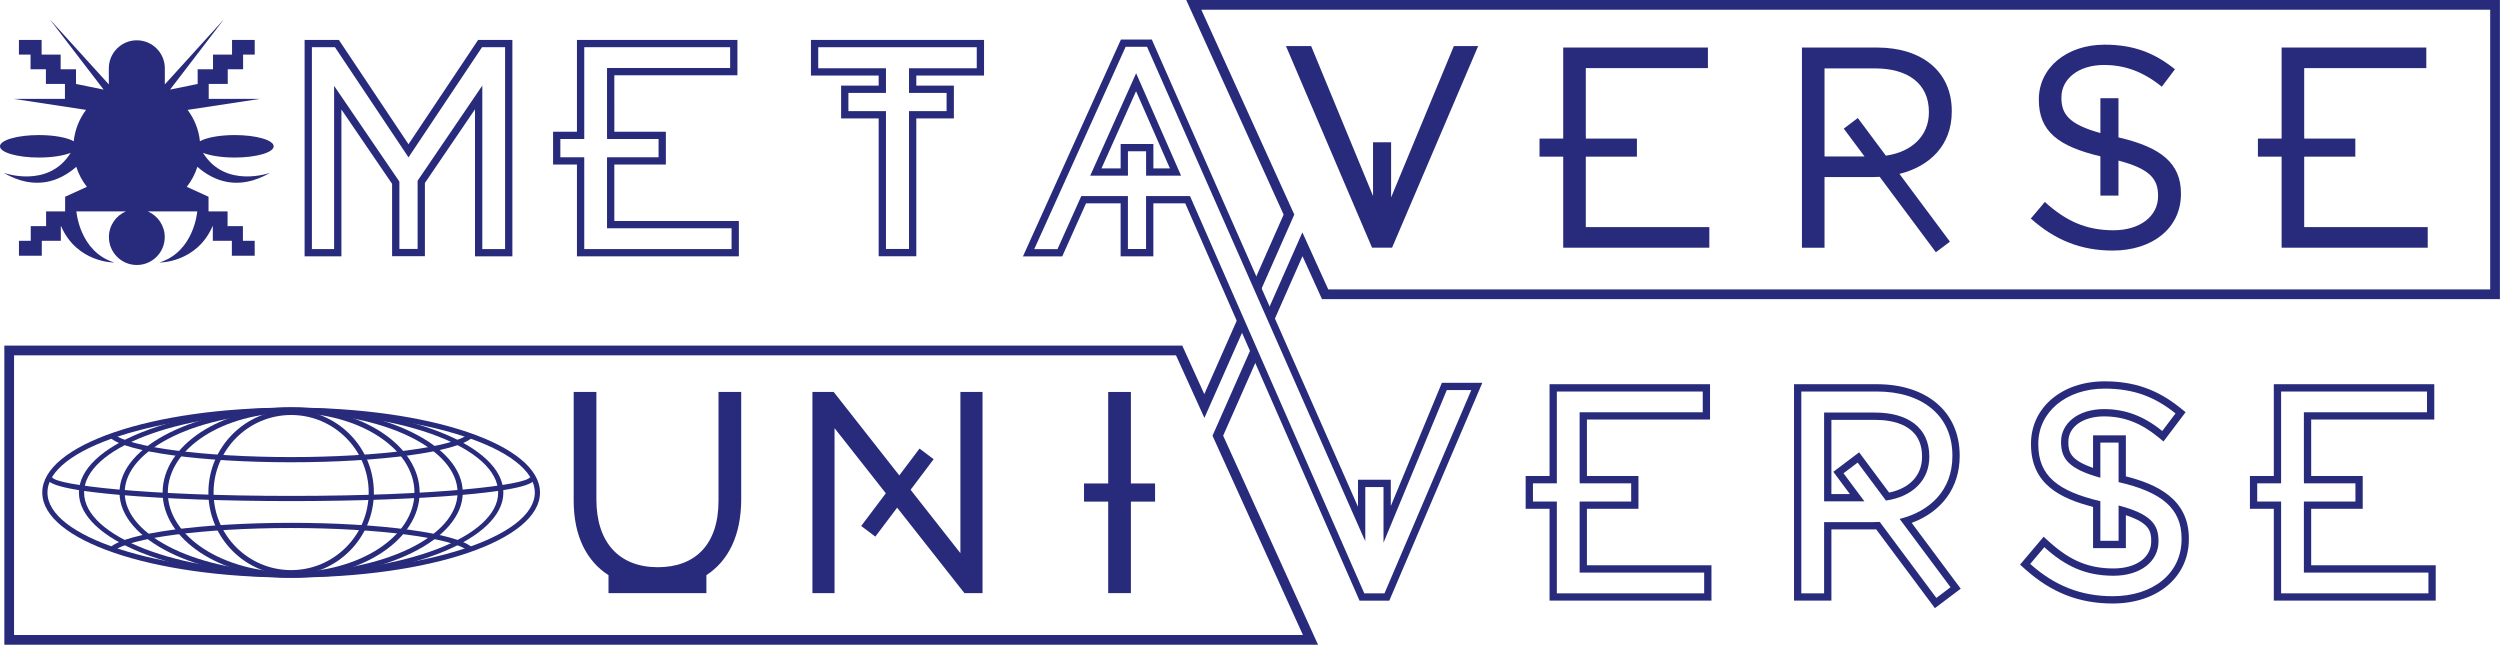 <?xml version="1.0" encoding="UTF-8" standalone="no"?>
<!DOCTYPE svg PUBLIC "-//W3C//DTD SVG 1.1//EN" "http://www.w3.org/Graphics/SVG/1.1/DTD/svg11.dtd">
<svg width="100%" height="100%" viewBox="0 0 2407 621" version="1.1" xmlns="http://www.w3.org/2000/svg" xmlns:xlink="http://www.w3.org/1999/xlink" xml:space="preserve" xmlns:serif="http://www.serif.com/" style="fill-rule:evenodd;clip-rule:evenodd;stroke-linejoin:round;stroke-miterlimit:2;">
    <g transform="matrix(4.167,0,0,4.167,924.681,571.05)">
        <path d="M0,-46.476L0,-9.231L-11.51,-23.871L-6.184,-30.939L-9.447,-33.401L-14.124,-27.194L-29.28,-46.476L-34.19,-46.476L-34.19,0L-29.079,0L-29.079,-38.112L-17.232,-23.066L-22.925,-15.513L-19.661,-13.053L-14.618,-19.747L0.93,0L5.111,0L5.111,-46.476L0,-46.476Z" style="fill:rgb(40,43,124);fill-rule:nonzero;"/>
    </g>
    <g transform="matrix(4.167,0,0,4.167,1066.97,571.05)">
        <path d="M0,-46.476L0,-25.337L-5.586,-25.337L-5.586,-21.141L0,-21.141L0,0L5.245,0L5.245,-21.141L10.831,-21.141L10.831,-25.337L5.245,-25.337L5.245,-46.476L0,-46.476Z" style="fill:rgb(40,43,124);fill-rule:nonzero;"/>
    </g>
    <g transform="matrix(4.167,0,0,4.167,691.78,571.051)">
        <path d="M0,-46.476L0,-21.322C0,-11.163 -5.445,-5.985 -14.01,-5.985C-22.905,-5.985 -28.216,-11.629 -28.216,-21.654L-28.216,-46.476L-33.461,-46.476L-33.461,-21.322C-33.461,-13.169 -30.445,-7.372 -25.416,-4.141L-25.416,0L-2.8,0L-2.8,-4.155C2.247,-7.421 5.245,-13.315 5.245,-21.721L5.245,-46.476L0,-46.476Z" style="fill:rgb(40,43,124);fill-rule:nonzero;"/>
    </g>
    <g transform="matrix(4.167,0,0,4.167,1399.76,238.484)">
        <path d="M0,-46.581L-14.496,-11.614L-14.496,-24.362L-18.67,-24.362L-18.67,-11.956L-32.969,-46.581L-38.785,-46.581L-18.897,0L-14.272,0L5.617,-46.581L0,-46.581Z" style="fill:rgb(40,43,124);fill-rule:nonzero;"/>
    </g>
    <g transform="matrix(4.167,0,0,4.167,2039.66,151.966)">
        <path d="M0,-4.723L0,-13.772L-4.176,-13.772L-4.176,-5.73C-11.372,-7.713 -13.182,-10.058 -13.182,-13.857L-13.182,-13.987C-13.182,-18.152 -9.348,-21.455 -3.335,-21.455C1.423,-21.455 5.715,-19.934 10.01,-16.434L13.052,-20.463C8.357,-24.23 3.534,-26.147 -3.205,-26.147C-11.989,-26.147 -18.398,-20.793 -18.398,-13.525L-18.398,-13.394C-18.398,-6.117 -13.901,-2.662 -4.176,-0.35L-4.176,8.732L0,8.732L0,0.632C7.293,2.548 9.151,4.908 9.151,8.739L9.151,8.871C9.151,13.432 5.057,16.734 -1.156,16.734C-7.565,16.734 -12.189,14.554 -17.013,10.193L-20.251,14.024C-14.701,18.982 -8.689,21.424 -1.353,21.424C7.832,21.424 14.438,16.274 14.438,8.342L14.438,8.212C14.438,1.288 9.863,-2.462 0,-4.723" style="fill:rgb(40,43,124);fill-rule:nonzero;"/>
    </g>
    <g transform="matrix(4.167,0,0,4.167,1879.17,181.191)">
        <path d="M0,-17.7L0,-17.833C0,-26.951 -6.871,-32.501 -17.311,-32.501L-34.622,-32.501L-34.622,13.75L-29.401,13.75L-29.401,-2.57L-18.172,-2.57C-17.66,-2.57 -17.155,-2.592 -16.653,-2.62L-3.676,14.801L-0.427,12.353L-12.09,-3.301C-5.129,-5.033 0,-9.878 0,-17.7M-5.287,-17.503C-5.287,-12.183 -9.131,-8.382 -15.232,-7.517L-21.709,-16.214L-24.955,-13.766L-20.16,-7.33L-29.401,-7.33L-29.401,-27.676L-17.708,-27.676C-10.24,-27.676 -5.287,-24.242 -5.287,-17.636L-5.287,-17.503Z" style="fill:rgb(40,43,124);fill-rule:nonzero;"/>
    </g>
    <g transform="matrix(4.167,0,0,4.167,1505.06,238.485)">
        <path d="M0,-46.251L0,-25.214L-5.475,-25.214L-5.475,-21.038L0,-21.038L0,0L33.762,0L33.762,-4.758L5.22,-4.758L5.22,-20.945L5.235,-20.945L5.235,-21.038L17.031,-21.038L17.031,-25.214L5.235,-25.214L5.235,-25.705L5.22,-25.705L5.22,-41.495L33.433,-41.495L33.433,-46.251L0,-46.251Z" style="fill:rgb(40,43,124);fill-rule:nonzero;"/>
    </g>
    <g transform="matrix(4.167,0,0,4.167,2196.73,238.485)">
        <path d="M0,-46.251L0,-25.214L-5.474,-25.214L-5.474,-21.038L0,-21.038L0,0L33.763,0L33.763,-4.758L5.22,-4.758L5.22,-20.945L5.235,-20.945L5.235,-21.038L17.033,-21.038L17.033,-25.214L5.235,-25.214L5.235,-25.705L5.22,-25.705L5.22,-41.495L33.433,-41.495L33.433,-46.251L0,-46.251Z" style="fill:rgb(40,43,124);fill-rule:nonzero;"/>
    </g>
    <g transform="matrix(4.167,0,0,4.167,591.473,126.827)">
        <path d="M0,7.583L11.908,7.582L11.908,-0L0.005,-0L0,-13.043L28.444,-13.043L28.444,-21.21L-8.635,-21.21L-8.635,-0L-14.154,-0L-14.154,7.582L-8.635,7.582L-8.635,28.793L28.776,28.793L28.776,20.624L0,20.624L0,7.583ZM27.09,22.31L27.09,27.107L-6.949,27.107L-6.949,5.896L-12.469,5.896L-12.469,1.685L-6.949,1.685L-6.949,-19.524L26.759,-19.524L26.759,-14.729L-1.686,-14.729L-1.686,1.191L-1.671,1.191L-1.671,1.685L10.222,1.685L10.222,5.896L-1.671,5.896L-1.671,5.99L-1.686,5.99L-1.686,22.31L27.09,22.31Z" style="fill:rgb(40,43,124);fill-rule:nonzero;"/>
    </g>
    <g transform="matrix(4.167,0,0,4.167,1527.89,458.309)">
        <path d="M0,7.581L11.908,7.58L11.908,-0.002L0.004,-0.002L0,-13.044L28.445,-13.044L28.445,-21.211L-8.635,-21.211L-8.635,-0.002L-14.155,-0.002L-14.155,7.58L-8.635,7.58L-8.635,28.792L28.775,28.792L28.775,20.623L0,20.623L0,7.581ZM27.09,22.309L27.09,27.106L-6.949,27.106L-6.949,5.895L-12.47,5.895L-12.47,1.684L-6.949,1.684L-6.949,-19.525L26.759,-19.525L26.759,-14.73L-1.686,-14.73L-1.686,1.19L-1.671,1.19L-1.671,1.684L10.222,1.684L10.222,5.895L-1.671,5.895L-1.671,5.989L-1.686,5.989L-1.686,22.309L27.09,22.309Z" style="fill:rgb(40,43,124);fill-rule:nonzero;"/>
    </g>
    <g transform="matrix(4.167,0,0,4.167,780.779,212.418)">
        <path d="M0,-33.519L15.648,-33.519L15.648,-31.194L6.968,-31.194L6.968,-23.614L15.648,-23.614L15.648,8.233L24.345,8.233L24.345,-23.614L33.024,-23.614L33.024,-31.194L24.345,-31.194L24.345,-33.519L39.995,-33.519L39.995,-41.752L0,-41.752L0,-33.519ZM1.685,-40.066L38.309,-40.066L38.309,-35.204L22.66,-35.204L22.66,-29.508L31.338,-29.508L31.338,-25.3L22.66,-25.3L22.66,6.547L17.334,6.547L17.334,-25.3L8.654,-25.3L8.654,-29.508L17.334,-29.508L17.334,-35.204L1.685,-35.204L1.685,-40.066Z" style="fill:rgb(40,43,124);fill-rule:nonzero;"/>
    </g>
    <g transform="matrix(4.167,0,0,4.167,1049.66,70.511)">
        <path d="M0,23.671L8.715,23.671L8.715,18.032L12.909,18.032L12.909,23.671L20.994,23.671L10.608,0L0,23.671ZM14.594,21.985L14.594,16.346L7.029,16.346L7.029,21.985L2.604,21.985L10.592,4.159L18.414,21.985L14.594,21.985Z" style="fill:rgb(40,43,124);fill-rule:nonzero;"/>
    </g>
    <g transform="matrix(4.167,0,0,4.167,1339.07,129.167)">
        <path d="M0,85.921L0,79.852L-7.581,79.852L-7.581,86.096L-55.222,-21.866L-62.358,-21.866L-84.997,28.251L-75.923,28.251L-70.422,15.986L-62.428,15.986L-62.428,28.226L-54.864,28.226L-54.864,15.986L-47.5,15.986L-7.668,106.778L-7.225,107.787L-0.348,107.787L21.145,57.45L11.802,57.45L0,85.921ZM18.592,59.136L-1.461,106.1L-6.124,106.1L-46.399,14.3L-56.549,14.3L-56.549,26.541L-60.743,26.541L-60.743,14.3L-71.514,14.3L-77.016,26.566L-82.386,26.566L-61.269,-20.18L-56.321,-20.18L-6.12,93.585L-6.186,93.342L-5.895,94.046L-5.895,81.538L-1.686,81.538L-1.686,94.391L12.929,59.136L18.592,59.136Z" style="fill:rgb(40,43,124);fill-rule:nonzero;"/>
    </g>
    <g transform="matrix(4.167,0,0,4.167,1857.55,439.957)">
        <path d="M0,0L0,-0.134C0,-6.795 -4.994,-10.257 -12.523,-10.257L-24.311,-10.257L-24.311,10.257L-14.995,10.257L-19.829,3.768L-16.557,1.3L-10.026,10.069C-3.875,9.196 0,5.364 0,0M-9.293,8.231L-16.218,-1.068L-22.182,3.431L-18.354,8.571L-22.626,8.571L-22.626,-8.571L-12.523,-8.571C-8.475,-8.571 -1.686,-7.475 -1.686,-0.135L-1.686,0C-1.686,4.219 -4.507,7.244 -9.293,8.231" style="fill:rgb(40,43,124);fill-rule:nonzero;"/>
    </g>
    <g transform="matrix(4.167,0,0,4.167,1886.79,516.317)">
        <path d="M0,-18.525L0,-18.659C0,-28.667 -7.512,-35.134 -19.139,-35.134L-38.279,-35.134L-38.279,14.87L-29.642,14.87L-29.642,-1.584L-20.007,-1.584C-19.768,-1.584 -19.529,-1.589 -19.292,-1.597L-5.73,16.609L0.238,12.112L-11.094,-3.097C-4.099,-5.67 0,-11.293 0,-18.525M-2.116,11.775L-5.391,14.243L-18.475,-3.321C-18.981,-3.292 -19.49,-3.271 -20.007,-3.271L-31.327,-3.271L-31.327,13.184L-36.593,13.184L-36.593,-33.447L-19.139,-33.447C-8.613,-33.447 -1.686,-27.852 -1.686,-18.659L-1.686,-18.525C-1.686,-10.639 -6.856,-5.754 -13.875,-4.007L-2.116,11.775Z" style="fill:rgb(40,43,124);fill-rule:nonzero;"/>
    </g>
    <g transform="matrix(4.167,0,0,4.167,2046.79,489.557)">
        <path d="M0,-7.419L0,-16.9L-7.583,-16.9L-7.583,-9.385C-12.831,-11.186 -13.29,-13.073 -13.29,-15.3L-13.29,-15.43C-13.29,-18.871 -9.902,-21.274 -5.049,-21.274C-0.516,-21.274 3.421,-19.786 7.341,-16.591L8.697,-15.485L13.804,-22.251L12.528,-23.275C7.27,-27.495 1.89,-29.376 -4.918,-29.376C-14.771,-29.376 -21.922,-23.316 -21.922,-14.965L-21.922,-14.832C-21.922,-5.62 -15.189,-2.325 -7.583,-0.363L-7.583,9.161L0,9.161L0,1.558C5.384,3.323 5.854,5.227 5.854,7.482L5.854,7.615C5.854,11.349 2.356,13.857 -2.851,13.857C-8.566,13.857 -12.87,12.072 -17.708,7.698L-19.001,6.529L-24.45,12.975L-23.227,14.069C-17.202,19.45 -10.79,21.957 -3.05,21.957C7.316,21.957 14.556,15.84 14.556,7.082L14.556,6.951C14.556,-2.266 7.043,-5.642 0,-7.419M12.87,7.082C12.87,15.079 6.21,20.271 -3.05,20.271C-10.446,20.271 -16.508,17.81 -22.104,12.811L-18.838,8.948C-13.976,13.345 -9.313,15.543 -2.851,15.543C3.412,15.543 7.54,12.214 7.54,7.615L7.54,7.482C7.54,3.62 5.667,1.241 -1.686,-0.691L-1.686,7.475L-5.897,7.475L-5.897,-1.682C-15.701,-4.012 -20.236,-7.496 -20.236,-14.832L-20.236,-14.965C-20.236,-22.293 -13.774,-27.69 -4.918,-27.69C1.877,-27.69 6.74,-25.758 11.473,-21.96L8.406,-17.898C4.076,-21.427 -0.252,-22.96 -5.049,-22.96C-11.11,-22.96 -14.976,-19.629 -14.976,-15.431L-14.976,-15.3C-14.976,-11.469 -13.152,-9.105 -5.897,-7.106L-5.897,-15.214L-1.686,-15.214L-1.686,-6.09C8.258,-3.81 12.87,-0.03 12.87,6.951L12.87,7.082Z" style="fill:rgb(40,43,124);fill-rule:nonzero;"/>
    </g>
    <g transform="matrix(4.167,0,0,4.167,393.305,146.393)">
        <path d="M0,-1.809L-16.088,-25.906L-24.006,-25.906L-24.006,24.097L-15.502,24.097L-15.502,-9.828L-3.791,7.348L-3.791,24.071L3.79,24.071L3.79,7.144L15.366,-9.881L15.366,24.097L24.002,24.097L24.002,-25.906L16.085,-25.906L0,-1.809ZM22.316,-24.22L22.316,22.411L17.052,22.411L17.052,-15.359L2.104,6.624L2.104,22.386L-2.106,22.386L-2.106,6.828L-17.188,-15.295L-17.188,22.411L-22.319,22.411L-22.319,-24.22L-16.989,-24.22L0,1.227L16.986,-24.22L22.316,-24.22Z" style="fill:rgb(40,43,124);fill-rule:nonzero;"/>
    </g>
    <g transform="matrix(4.167,0,0,4.167,2225.2,403.968)">
        <path d="M0,33.665L0,20.623L11.91,20.622L11.91,13.04L0.004,13.04L0,-0.002L28.445,-0.002L28.445,-8.169L-8.635,-8.169L-8.635,13.04L-14.153,13.04L-14.153,20.622L-8.635,20.622L-8.635,41.834L28.778,41.834L28.778,33.665L0,33.665ZM27.092,40.148L-6.949,40.148L-6.949,18.937L-12.467,18.937L-12.467,14.726L-6.949,14.726L-6.949,-6.483L26.759,-6.483L26.759,-1.688L-1.686,-1.688L-1.686,14.232L-1.671,14.232L-1.671,14.726L10.224,14.726L10.224,18.937L-1.671,18.937L-1.671,19.031L-1.686,19.031L-1.686,35.351L27.092,35.351L27.092,40.148Z" style="fill:rgb(40,43,124);fill-rule:nonzero;"/>
    </g>
    <g transform="matrix(4.167,0,0,4.167,1210.1,580.363)">
        <path d="M0,-56.228L-1.234,-58.997L-10.046,-39.057L-10.249,-38.596L10.648,7.445L-287.151,7.445L-287.151,-57.181L-18.684,-57.181L-12.119,-42.714L-3.085,-63.152L-4.319,-65.921L-12.145,-48.213L-17.236,-59.429L-289.399,-59.429L-289.399,9.693L14.136,9.693L-7.786,-38.609L0,-56.228Z" style="fill:rgb(40,43,124);fill-rule:nonzero;"/>
    </g>
    <g transform="matrix(4.167,0,0,4.167,1142.09,310.921)">
        <path d="M0,-74.621L22.507,-25.026L15.692,-9.606L16.938,-6.862L24.767,-24.578L24.97,-25.039L3.488,-72.373L301.287,-72.373L301.287,-7.747L32.819,-7.747L26.84,-20.922L18.806,-2.744L20.05,0L26.866,-15.423L31.37,-5.499L303.535,-5.499L303.535,-74.621L0,-74.621Z" style="fill:rgb(40,43,124);fill-rule:nonzero;"/>
    </g>
    <g transform="matrix(4.167,0,0,4.167,263.5,132.768)">
        <path d="M0,1.942C0,0.508 -4.031,-0.655 -9.004,-0.655C-12.52,-0.655 -15.557,-0.072 -17.04,0.775C-17.318,-1.931 -18.344,-4.408 -19.891,-6.474L-3.163,-9.018L-15.01,-9.018L-15.01,-12.462L-10.613,-12.462L-10.613,-15.854L-7.066,-15.854L-7.066,-19.247L-4.38,-19.247L-4.38,-22.639L-9.621,-22.639L-9.621,-19.247L-14.019,-19.247L-14.019,-15.854L-17.565,-15.854L-17.565,-12.462L-23.94,-11.163L-11.482,-27.424L-25.15,-12.362L-25.15,-16.093C-25.15,-19.645 -28.056,-22.55 -31.608,-22.55L-31.632,-22.55C-35.184,-22.55 -38.09,-19.645 -38.09,-16.093L-38.09,-12.362L-51.758,-27.424L-39.301,-11.163L-45.675,-12.462L-45.675,-15.854L-49.222,-15.854L-49.222,-19.247L-53.62,-19.247L-53.62,-22.639L-58.861,-22.639L-58.861,-19.247L-56.175,-19.247L-56.175,-15.854L-52.628,-15.854L-52.628,-12.462L-48.23,-12.462L-48.23,-9.018L-60.077,-9.018L-43.35,-6.474C-44.896,-4.408 -45.922,-1.931 -46.2,0.775C-47.683,-0.072 -50.72,-0.655 -54.236,-0.655C-59.209,-0.655 -63.24,0.508 -63.24,1.942C-63.24,3.376 -59.209,4.539 -54.236,4.539C-51.211,4.539 -48.541,4.107 -46.908,3.447C-52.076,11.834 -62.428,8.058 -62.428,8.058C-54.973,12.375 -49.284,9.9 -45.609,6.679C-45.076,8.378 -44.234,9.936 -43.162,11.306L-48.188,13.598L-48.188,16.99L-52.586,16.99L-52.586,20.383L-56.133,20.383L-56.133,23.775L-58.855,23.775L-58.855,27.219L-53.578,27.219L-53.578,23.775L-49.18,23.775L-49.18,20.383L-49.128,20.383C-45.437,28.906 -36.831,28.795 -36.831,28.795C-44.881,26.296 -45.582,16.99 -45.582,16.99L-45.633,17.04L-45.633,16.99L-34.166,16.99C-36.462,17.978 -38.07,20.259 -38.07,22.916C-38.07,26.478 -35.182,29.366 -31.62,29.366C-28.058,29.366 -25.171,26.478 -25.171,22.916C-25.171,20.259 -26.779,17.978 -29.074,16.99L-17.607,16.99L-17.607,17.04L-17.659,16.99C-17.659,16.99 -18.359,26.296 -26.41,28.795C-26.41,28.795 -17.803,28.906 -14.112,20.383L-14.061,20.383L-14.061,23.775L-9.663,23.775L-9.663,27.219L-4.386,27.219L-4.386,23.775L-7.108,23.775L-7.108,20.383L-10.654,20.383L-10.654,16.99L-15.052,16.99L-15.052,13.598L-20.079,11.306C-19.007,9.936 -18.164,8.378 -17.632,6.679C-13.956,9.9 -8.267,12.375 -0.813,8.058C-0.813,8.058 -11.164,11.834 -16.333,3.447C-14.7,4.107 -12.03,4.539 -9.004,4.539C-4.031,4.539 0,3.376 0,1.942" style="fill:rgb(40,43,124);fill-rule:nonzero;"/>
    </g>
    <g transform="matrix(4.167,0,0,4.167,280.303,392.433)">
        <path d="M0,39.261C-32.244,39.261 -57.501,30.638 -57.501,19.63C-57.501,8.622 -32.244,0 0,0C32.244,0 57.501,8.622 57.501,19.63C57.501,30.638 32.244,39.261 0,39.261M0,1.2C-31.044,1.2 -56.301,9.468 -56.301,19.63C-56.301,29.793 -31.044,38.06 0,38.06C31.044,38.06 56.301,29.793 56.301,19.63C56.301,9.468 31.044,1.2 0,1.2" style="fill:rgb(40,43,124);fill-rule:nonzero;"/>
    </g>
    <g transform="matrix(4.167,0,0,4.167,280.303,392.433)">
        <path d="M0,39.261C-27.039,39.261 -49.037,30.454 -49.037,19.63C-49.037,8.806 -27.039,0 0,0C27.04,0 49.038,8.806 49.038,19.63C49.038,30.454 27.04,39.261 0,39.261M0,1.2C-26.377,1.2 -47.837,9.468 -47.837,19.63C-47.837,29.793 -26.377,38.06 0,38.06C26.378,38.06 47.837,29.793 47.837,19.63C47.837,9.468 26.378,1.2 0,1.2" style="fill:rgb(40,43,124);fill-rule:nonzero;"/>
    </g>
    <g transform="matrix(4.167,0,0,4.167,280.303,392.433)">
        <path d="M0,39.261C-21.865,39.261 -39.654,30.454 -39.654,19.63C-39.654,8.806 -21.865,0 0,0C21.866,0 39.655,8.806 39.655,19.63C39.655,30.454 21.866,39.261 0,39.261M0,1.2C-21.204,1.2 -38.454,9.468 -38.454,19.63C-38.454,29.793 -21.204,38.06 0,38.06C21.204,38.06 38.455,29.793 38.455,19.63C38.455,9.468 21.204,1.2 0,1.2" style="fill:rgb(40,43,124);fill-rule:nonzero;"/>
    </g>
    <g transform="matrix(4.167,0,0,4.167,280.303,392.433)">
        <path d="M0,39.261C-16.373,39.261 -29.692,30.454 -29.692,19.63C-29.692,8.806 -16.373,0 0,0C16.373,0 29.693,8.806 29.693,19.63C29.693,30.454 16.373,39.261 0,39.261M0,1.2C-15.711,1.2 -28.492,9.468 -28.492,19.63C-28.492,29.793 -15.711,38.06 0,38.06C15.711,38.06 28.493,29.793 28.493,19.63C28.493,9.468 15.711,1.2 0,1.2" style="fill:rgb(40,43,124);fill-rule:nonzero;"/>
    </g>
    <g transform="matrix(4.167,0,0,4.167,280.303,394.562)">
        <path d="M0,38.238C-10.542,38.238 -19.119,29.661 -19.119,19.119C-19.119,8.576 -10.542,0 0,0C10.542,0 19.119,8.576 19.119,19.119C19.119,29.661 10.542,38.238 0,38.238M0,1.2C-9.88,1.2 -17.919,9.239 -17.919,19.119C-17.919,28.999 -9.88,37.038 0,37.038C9.88,37.038 17.919,28.999 17.919,19.119C17.919,9.239 9.88,1.2 0,1.2" style="fill:rgb(40,43,124);fill-rule:nonzero;"/>
    </g>
    <g transform="matrix(4.167,0,0,4.167,280.303,459.498)">
        <path d="M0,5.509C-14.913,5.509 -28.935,5.003 -39.485,4.085C-56.366,2.614 -56.366,0.82 -56.366,0.053L-55.166,0.053C-54.287,1.761 -34.127,4.309 0,4.309C34.127,4.309 54.288,1.761 55.176,0L56.367,0.053C56.367,0.82 56.367,2.614 39.485,4.085C28.935,5.003 14.913,5.509 0,5.509" style="fill:rgb(40,43,124);fill-rule:nonzero;"/>
    </g>
    <g transform="matrix(4.167,0,0,4.167,450.993,503.378)">
        <path d="M0,6.538C-3.368,3.495 -20.979,1.2 -40.966,1.2C-60.949,1.2 -78.56,3.494 -81.932,6.537L-82.735,5.646C-79.11,2.374 -61.544,0 -40.966,0C-20.384,0 -2.817,2.375 0.805,5.647L0,6.538Z" style="fill:rgb(40,43,124);fill-rule:nonzero;"/>
    </g>
    <g transform="matrix(4.167,0,0,4.167,280.3,417.829)">
        <path d="M0,6.539C-20.578,6.539 -38.144,4.164 -41.769,0.893L-40.965,0.002C-37.594,3.045 -19.982,5.339 0,5.339C19.987,5.339 37.599,3.044 40.966,0L41.771,0.891C38.149,4.164 20.583,6.539 0,6.539" style="fill:rgb(40,43,124);fill-rule:nonzero;"/>
    </g>
</svg>
